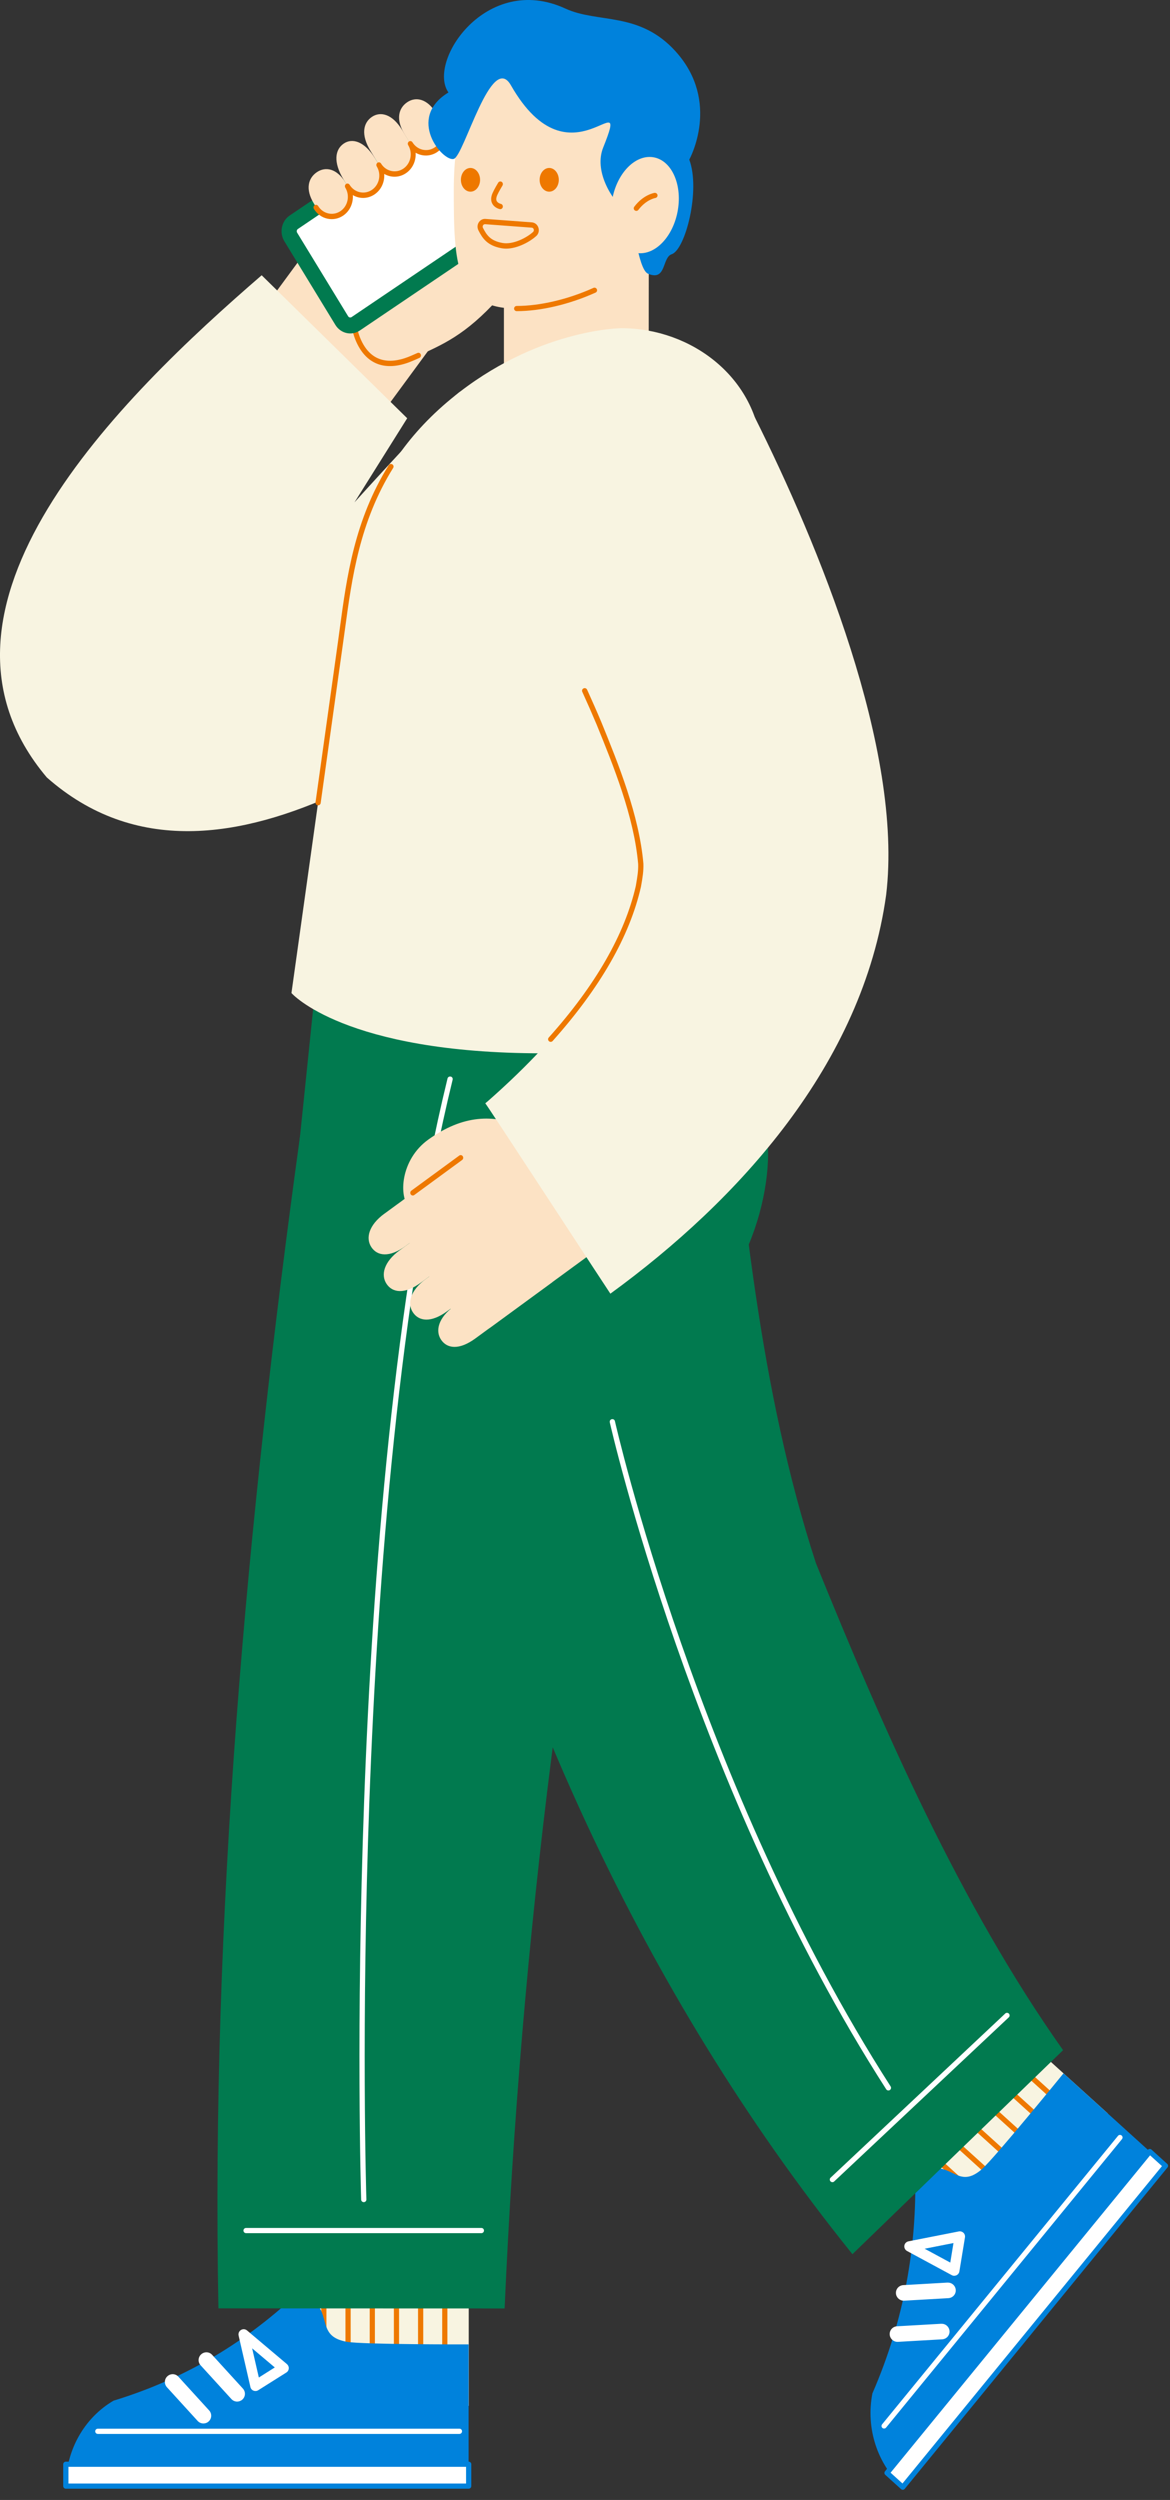 <svg width="66" height="141" viewBox="0 0 66 141" fill="none" xmlns="http://www.w3.org/2000/svg">
<rect x="0" y="0" width="66" height="141" fill="#333333" stroke="none"/>
<g clip-path="url(#clip0_5287_14456)">
<path d="M30.131 12.716C28.481 11.983 26.695 15.065 23.803 15.345C20.757 15.64 19.483 17.371 20.176 19.092C20.872 20.815 22.247 20.645 23.261 20.202C25.004 19.439 26.255 18.894 28.125 16.833C29.686 15.115 31.89 13.496 30.134 12.716H30.131Z" fill="#FCE2C4"/>
<path d="M25.39 12.486L22.113 9.817C21.543 9.352 20.722 9.462 20.279 10.062L11.848 21.531L18.741 27.146L25.975 17.309C27.081 15.806 26.818 13.647 25.39 12.484V12.486Z" fill="#FCE2C4"/>
<path d="M23.549 19.909L23.201 20.061C22.238 20.484 20.955 20.647 20.305 19.031C20.225 18.831 20.172 18.628 20.147 18.428C20.137 18.346 20.067 18.288 19.987 18.298C19.91 18.308 19.855 18.383 19.864 18.466C19.892 18.693 19.952 18.921 20.042 19.148C20.115 19.328 20.197 19.494 20.287 19.641C20.918 20.677 21.976 20.924 23.324 20.334L23.659 20.186C23.732 20.154 23.767 20.066 23.736 19.989C23.706 19.911 23.621 19.876 23.549 19.909Z" fill="#EE7800"/>
<path d="M26.598 6.475C26.428 6.195 26.075 6.115 25.81 6.295L16.575 12.539C16.31 12.719 16.233 13.089 16.403 13.369L19.279 18.084C19.449 18.364 19.802 18.444 20.067 18.264L29.302 12.021C29.567 11.841 29.645 11.471 29.474 11.19L26.598 6.475Z" fill="white"/>
<path d="M26.957 6.23C26.659 5.742 26.039 5.599 25.576 5.912L16.341 12.155C15.878 12.468 15.743 13.121 16.041 13.608L18.917 18.323C19.215 18.811 19.833 18.954 20.298 18.641L29.533 12.398C29.996 12.085 30.131 11.432 29.833 10.944L26.957 6.23ZM29.07 11.64L19.835 17.883C19.77 17.928 19.68 17.908 19.638 17.838L16.761 13.123C16.719 13.053 16.739 12.96 16.804 12.915L26.039 6.672C26.104 6.627 26.194 6.647 26.236 6.717L29.113 11.432C29.155 11.502 29.135 11.595 29.07 11.64Z" fill="#017A4F"/>
<path d="M24.59 6.368C24.105 5.572 23.462 5.435 22.972 5.765C22.482 6.095 22.311 6.733 22.819 7.563L23.149 8.106C23.465 8.621 24.115 8.771 24.605 8.439C25.096 8.109 25.235 7.423 24.923 6.908L24.593 6.365L24.59 6.368Z" fill="#FCE2C4"/>
<path d="M22.674 7.318C22.138 6.44 21.47 6.262 20.98 6.592C20.49 6.923 20.342 7.6 20.903 8.513L21.383 9.301C21.698 9.817 22.348 9.967 22.836 9.634C23.326 9.304 23.466 8.618 23.154 8.103L22.674 7.315V7.318Z" fill="#FCE2C4"/>
<path d="M21.159 8.939C20.576 7.983 19.884 7.765 19.393 8.096C18.903 8.426 18.778 9.139 19.388 10.137L19.611 10.499C19.926 11.015 20.576 11.165 21.064 10.832C21.552 10.499 21.694 9.816 21.382 9.301L21.159 8.939Z" fill="#FCE2C4"/>
<path d="M19.477 10.282C19.004 9.507 18.366 9.379 17.876 9.71C17.386 10.04 17.21 10.67 17.706 11.48L17.841 11.701C18.156 12.216 18.806 12.366 19.294 12.033C19.784 11.703 19.924 11.018 19.612 10.502L19.477 10.282Z" fill="#FCE2C4"/>
<path d="M24.843 6.783C24.775 6.828 24.758 6.92 24.8 6.99C24.93 7.205 24.975 7.461 24.923 7.711C24.87 7.961 24.73 8.173 24.525 8.313C24.102 8.599 23.54 8.469 23.267 8.026C23.224 7.956 23.137 7.936 23.069 7.981C23.002 8.026 22.984 8.118 23.027 8.188C23.297 8.634 23.174 9.226 22.752 9.512C22.329 9.797 21.766 9.667 21.494 9.224C21.451 9.154 21.363 9.134 21.296 9.179C21.229 9.224 21.211 9.317 21.253 9.387C21.524 9.832 21.401 10.425 20.978 10.71C20.556 10.995 19.993 10.865 19.72 10.422C19.678 10.352 19.59 10.332 19.523 10.377C19.455 10.422 19.438 10.515 19.48 10.585C19.75 11.03 19.628 11.623 19.205 11.908C18.782 12.193 18.219 12.063 17.947 11.62C17.904 11.55 17.817 11.53 17.749 11.575C17.682 11.62 17.664 11.713 17.707 11.783C18.062 12.366 18.805 12.536 19.358 12.161C19.74 11.903 19.935 11.45 19.903 11.005C20.276 11.223 20.746 11.223 21.128 10.965C21.511 10.707 21.706 10.255 21.674 9.809C22.046 10.027 22.517 10.027 22.899 9.769C23.282 9.512 23.477 9.059 23.445 8.614C23.817 8.831 24.288 8.831 24.67 8.571C24.938 8.389 25.125 8.108 25.193 7.781C25.261 7.453 25.203 7.115 25.03 6.833C24.988 6.763 24.9 6.743 24.833 6.788L24.843 6.783Z" fill="#EE7800"/>
<path d="M28.81 12.633C28.75 12.663 27.354 13.351 26.396 14.179C26.338 14.227 26.328 14.312 26.366 14.377C26.369 14.382 26.371 14.387 26.376 14.392C26.426 14.457 26.516 14.464 26.576 14.412C27.507 13.609 28.915 12.913 28.93 12.906C29.002 12.871 29.032 12.781 29 12.706C28.967 12.631 28.882 12.598 28.81 12.633Z" fill="#EE7800"/>
<path d="M19.996 28.334L22.97 23.59L14.761 15.525C6.81 22.396 -5.422 34.295 2.642 43.85C12.527 52.569 26.475 40.263 34.959 34.493L25.962 22.084C25.009 22.777 19.996 28.334 19.996 28.334Z" fill="#F8F4E1"/>
<path d="M32.509 2.949C28.972 2.669 25.595 3.597 25.598 10.731C25.598 14.825 25.673 17.404 29.147 17.404C32.621 17.404 38.184 14.825 38.184 10.731C38.184 6.636 35.975 3.222 32.509 2.949Z" fill="#FCE2C4"/>
<path d="M28.426 20.668C28.426 22.809 30.074 24.545 32.108 24.545H32.916C35.394 24.088 36.37 23.07 36.59 21.974L36.6 13.492H28.426V20.668Z" fill="#FCE2C4"/>
<path d="M33.475 16.238C32.037 16.886 30.458 17.256 29.148 17.256C29.067 17.256 29 17.321 29 17.404C29 17.486 29.065 17.549 29.148 17.549C30.498 17.549 32.119 17.169 33.595 16.503C33.67 16.471 33.702 16.383 33.667 16.311C33.635 16.238 33.547 16.203 33.475 16.238Z" fill="#EE7800"/>
<path d="M38.119 2.906C36.063 0.628 33.739 1.333 31.891 0.482C27.426 -1.571 24.079 3.489 25.297 5.215C22.891 6.678 24.985 9.137 25.597 8.962C26.18 8.797 27.716 2.874 28.822 4.812C32.208 10.743 35.628 4.322 34.027 8.319C33.509 9.61 34.419 11.21 35.43 12.096C35.728 12.116 35.958 15.19 36.558 15.44C37.604 15.875 37.336 14.522 37.894 14.337C38.657 14.085 39.53 10.735 38.882 9.002C38.882 9.002 40.688 5.755 38.116 2.904L38.119 2.906Z" fill="#0082DC"/>
<path d="M36.926 8.883C35.915 8.658 34.852 9.676 34.552 11.159C34.252 12.642 34.83 14.028 35.84 14.253C36.851 14.478 37.914 13.46 38.214 11.977C38.514 10.494 37.936 9.108 36.926 8.883Z" fill="#FCE2C4"/>
<path d="M36.925 10.877C36.9 10.882 36.294 10.977 35.779 11.66C35.731 11.725 35.744 11.815 35.806 11.865C35.834 11.885 35.864 11.895 35.894 11.895C35.939 11.895 35.981 11.875 36.011 11.837C36.452 11.255 36.962 11.167 36.967 11.167C37.047 11.155 37.102 11.08 37.09 11.002C37.077 10.922 37.002 10.867 36.925 10.88V10.877Z" fill="#EE7800"/>
<path d="M30.982 9.473C30.684 9.473 30.441 9.773 30.441 10.143C30.441 10.513 30.684 10.811 30.982 10.811C31.279 10.811 31.522 10.511 31.522 10.143C31.522 9.775 31.279 9.473 30.982 9.473Z" fill="#EE7800"/>
<path d="M26.54 9.473C26.24 9.473 26 9.773 26 10.143C26 10.513 26.243 10.811 26.54 10.811C26.838 10.811 27.081 10.511 27.081 10.143C27.081 9.775 26.838 9.473 26.54 9.473Z" fill="#EE7800"/>
<path d="M28.344 10.466C28.387 10.396 28.369 10.303 28.302 10.258C28.236 10.213 28.146 10.233 28.104 10.303C28.094 10.318 27.884 10.664 27.786 10.889C27.689 11.111 27.681 11.309 27.764 11.474C27.889 11.727 28.166 11.789 28.197 11.794C28.206 11.794 28.214 11.797 28.224 11.797C28.292 11.797 28.349 11.747 28.364 11.674C28.379 11.594 28.329 11.514 28.252 11.499C28.204 11.489 28.069 11.439 28.016 11.334C27.979 11.254 27.989 11.146 28.046 11.011C28.137 10.806 28.342 10.469 28.344 10.466Z" fill="#EE7800"/>
<path d="M30.01 12.542L27.386 12.347C27.233 12.335 27.091 12.41 27.006 12.545C26.921 12.68 26.916 12.847 26.988 12.992C27.216 13.44 27.486 13.853 28.289 14C28.374 14.015 28.461 14.023 28.549 14.023C29.214 14.023 29.925 13.61 30.25 13.313C30.38 13.195 30.427 13.012 30.372 12.842C30.317 12.67 30.177 12.557 30.007 12.542H30.01ZM30.067 13.085C29.712 13.408 28.942 13.813 28.341 13.703C27.661 13.58 27.451 13.258 27.243 12.85C27.211 12.785 27.236 12.73 27.248 12.707C27.261 12.687 27.293 12.645 27.358 12.645C27.361 12.645 27.366 12.645 27.368 12.645L29.992 12.84C30.075 12.845 30.102 12.912 30.107 12.935C30.115 12.955 30.13 13.027 30.067 13.085Z" fill="#EE7800"/>
<path d="M44.117 115.771L56.283 126.794L62.492 119.203L50.323 108.18L44.117 115.771Z" fill="#F8F4E1"/>
<path d="M49.544 109.139L49.348 109.355L61.516 120.378L61.713 120.161L49.544 109.139Z" fill="#EE7800"/>
<path d="M48.654 110.226L48.457 110.443L60.626 121.466L60.822 121.249L48.654 110.226Z" fill="#EE7800"/>
<path d="M47.763 111.316L47.566 111.533L59.735 122.555L59.931 122.339L47.763 111.316Z" fill="#EE7800"/>
<path d="M46.876 112.406L46.68 112.623L58.848 123.645L59.045 123.428L46.876 112.406Z" fill="#EE7800"/>
<path d="M45.986 113.492L45.789 113.709L57.958 124.731L58.154 124.514L45.986 113.492Z" fill="#EE7800"/>
<path d="M45.095 114.58L44.898 114.797L57.067 125.819L57.264 125.602L45.095 114.58Z" fill="#EE7800"/>
<path d="M55.411 122.325C54.376 123.233 53.945 122.542 53.18 122.337C52.705 122.21 52.054 122.325 51.662 122.63L51.627 122.657C51.709 126.689 51.036 130.789 49.213 134.989C48.83 136.95 49.486 138.976 50.926 140.282L65.749 122.155L59.993 116.939C59.993 116.939 56.106 121.712 55.409 122.322L55.411 122.325Z" fill="#0082DC"/>
<path d="M63.066 120.464L49.759 136.735C49.709 136.797 49.717 136.89 49.779 136.94C49.807 136.963 49.839 136.973 49.872 136.973C49.914 136.973 49.957 136.955 49.984 136.92L63.291 120.649C63.341 120.587 63.334 120.494 63.271 120.444C63.209 120.392 63.116 120.402 63.066 120.464Z" fill="white"/>
<path d="M53.1 131.062L50.601 131.205C50.358 131.22 50.173 131.425 50.188 131.668C50.201 131.9 50.396 132.083 50.626 132.083C50.634 132.083 50.644 132.083 50.651 132.083L53.15 131.94C53.392 131.925 53.578 131.72 53.563 131.478C53.548 131.235 53.337 131.05 53.1 131.065V131.062Z" fill="white"/>
<path d="M53.451 128.74L50.953 128.883C50.71 128.898 50.525 129.103 50.54 129.346C50.552 129.578 50.748 129.761 50.978 129.761C50.985 129.761 50.995 129.761 51.003 129.761L53.501 129.618C53.744 129.603 53.929 129.398 53.914 129.155C53.899 128.913 53.689 128.728 53.451 128.743V128.74Z" fill="white"/>
<path d="M54.086 125.855L51.247 126.413C51.127 126.438 51.032 126.533 51.015 126.655C50.997 126.778 51.057 126.898 51.165 126.958L53.689 128.321C53.731 128.344 53.779 128.356 53.829 128.356C53.874 128.356 53.916 128.346 53.959 128.326C54.044 128.284 54.104 128.203 54.119 128.111L54.434 126.19C54.449 126.095 54.419 126 54.349 125.932C54.279 125.865 54.181 125.837 54.089 125.855H54.086ZM53.604 127.611L52.16 126.83L53.786 126.51L53.606 127.608L53.604 127.611Z" fill="white"/>
<path d="M50.035 139.478L50.923 140.281L65.746 122.154L64.858 121.352L50.035 139.478Z" fill="white"/>
<path d="M64.959 121.241C64.929 121.213 64.889 121.201 64.849 121.203C64.809 121.206 64.772 121.226 64.746 121.256L49.924 139.383C49.874 139.443 49.881 139.533 49.939 139.583L50.827 140.388C50.854 140.413 50.889 140.426 50.924 140.426C50.927 140.426 50.932 140.426 50.934 140.426C50.974 140.423 51.012 140.403 51.037 140.373L65.86 122.246C65.91 122.186 65.902 122.099 65.845 122.046L64.957 121.241H64.959ZM50.909 140.071L50.239 139.463L64.877 121.564L65.547 122.171L50.909 140.071Z" fill="#0082DC"/>
<path d="M26.441 118.797H16.926V135.693H26.441V118.797Z" fill="#F8F4E1"/>
<path d="M25.238 118.797H24.945V135.693H25.238V118.797Z" fill="#EE7800"/>
<path d="M23.875 118.797H23.582V135.693H23.875V118.797Z" fill="#EE7800"/>
<path d="M22.511 118.797H22.219V135.693H22.511V118.797Z" fill="#EE7800"/>
<path d="M21.148 118.797H20.855V135.693H21.148V118.797Z" fill="#EE7800"/>
<path d="M19.781 118.797H19.488V135.693H19.781V118.797Z" fill="#EE7800"/>
<path d="M18.414 118.797H18.121V135.693H18.414V118.797Z" fill="#EE7800"/>
<path d="M19.572 132.081C18.241 131.846 18.459 131.055 18.106 130.31C17.888 129.847 17.381 129.404 16.903 129.289L16.86 129.279C14.011 131.976 10.62 134.112 6.405 135.4C4.741 136.373 3.711 138.219 3.711 140.22H26.435V132.226C26.435 132.226 20.462 132.238 19.569 132.081H19.572Z" fill="#0082DC"/>
<path d="M25.917 136.98H5.519C5.439 136.98 5.371 137.045 5.371 137.128C5.371 137.211 5.436 137.276 5.519 137.276H25.917C25.997 137.276 26.064 137.211 26.064 137.128C26.064 137.045 25.999 136.98 25.917 136.98Z" fill="white"/>
<path d="M10.065 134.05C9.902 133.87 9.625 133.857 9.444 134.022C9.264 134.185 9.252 134.463 9.417 134.643L11.15 136.544C11.238 136.639 11.355 136.686 11.476 136.686C11.581 136.686 11.688 136.649 11.771 136.571C11.951 136.409 11.963 136.131 11.798 135.951L10.065 134.05Z" fill="white"/>
<path d="M11.967 132.816C11.805 132.635 11.527 132.623 11.347 132.788C11.167 132.951 11.154 133.228 11.319 133.408L13.053 135.309C13.14 135.404 13.258 135.452 13.378 135.452C13.483 135.452 13.59 135.414 13.673 135.337C13.853 135.174 13.866 134.897 13.7 134.716L11.967 132.816Z" fill="white"/>
<path d="M13.933 131.438C13.838 131.358 13.7 131.345 13.593 131.413C13.485 131.478 13.433 131.605 13.46 131.728L14.126 134.63C14.146 134.722 14.211 134.8 14.298 134.835C14.333 134.85 14.373 134.857 14.411 134.857C14.466 134.857 14.518 134.842 14.566 134.812L16.154 133.812C16.234 133.762 16.284 133.677 16.289 133.584C16.297 133.491 16.257 133.401 16.187 133.339L13.933 131.438ZM14.601 134.094L14.223 132.448L15.501 133.526L14.601 134.094Z" fill="white"/>
<path d="M26.439 138.988H3.715V140.221H26.439V138.988Z" fill="white"/>
<path d="M26.438 138.84H3.714C3.634 138.84 3.566 138.905 3.566 138.985V140.218C3.566 140.298 3.631 140.366 3.714 140.366H26.438C26.518 140.366 26.586 140.301 26.586 140.218V138.985C26.586 138.905 26.521 138.84 26.438 138.84ZM26.291 140.073H3.862V139.132H26.291V140.073Z" fill="#0082DC"/>
<path d="M40.89 57.545L21.312 59.776C21.312 59.776 23.319 96.382 48.086 127.138L59.968 115.632C54.182 107.456 49.815 97.518 46.028 88.168C42.859 78.446 41.861 67.788 40.893 57.545H40.89Z" fill="#017A4F"/>
<path d="M17.821 55.4L16.75 65.776C18.466 70.466 22.993 75.783 26.958 75.783H35.142C40.76 75.783 43.329 69.118 43.329 65.055C43.329 61.349 41.568 55.768 41.568 55.768L17.818 55.4H17.821Z" fill="#017A4F"/>
<path d="M12.319 130.194L28.465 130.199C29.388 109.434 31.932 88.64 36.441 68.39L16.934 64.018C13.917 85.904 11.899 108.06 12.322 130.197L12.319 130.194Z" fill="#017A4F"/>
<path d="M27.154 125.658H13.882C13.799 125.658 13.734 125.723 13.734 125.806C13.734 125.888 13.799 125.953 13.882 125.953H27.154C27.236 125.953 27.301 125.888 27.301 125.806C27.301 125.723 27.236 125.658 27.154 125.658Z" fill="white"/>
<path d="M56.706 113.565L46.856 122.822C46.795 122.877 46.793 122.972 46.848 123.03C46.878 123.06 46.916 123.077 46.956 123.077C46.993 123.077 47.028 123.065 47.056 123.037L56.906 113.78C56.966 113.725 56.968 113.63 56.913 113.572C56.858 113.512 56.763 113.51 56.703 113.565H56.706Z" fill="white"/>
<path d="M25.423 60.721C25.343 60.701 25.263 60.751 25.245 60.829C19.21 85.569 20.36 123.681 20.373 124.061C20.375 124.141 20.44 124.204 20.52 124.204C20.52 124.204 20.523 124.204 20.525 124.204C20.608 124.201 20.671 124.134 20.668 124.051C20.655 123.669 19.507 85.597 25.533 60.896C25.553 60.816 25.503 60.736 25.425 60.719L25.423 60.721Z" fill="white"/>
<path d="M34.688 80.155C34.671 80.075 34.593 80.025 34.511 80.043C34.431 80.06 34.38 80.14 34.398 80.22C34.443 80.425 39.113 100.898 49.991 117.837C50.019 117.882 50.066 117.905 50.116 117.905C50.144 117.905 50.171 117.897 50.196 117.882C50.264 117.837 50.284 117.747 50.241 117.677C39.393 100.783 34.733 80.358 34.688 80.155Z" fill="white"/>
<path d="M21.684 68.451C20.798 69.099 20.616 69.837 20.948 70.34C21.281 70.843 21.961 70.948 22.884 70.272L28.467 66.188L27.267 64.369L21.684 68.454V68.451Z" fill="#FCE2C4"/>
<path d="M22.539 70.522C21.654 71.169 21.471 71.907 21.804 72.41C22.136 72.913 22.817 73.018 23.74 72.343L28.152 69.113L26.951 67.295L22.539 70.524V70.522Z" fill="#FCE2C4"/>
<path d="M24.027 72.131C23.142 72.779 22.959 73.517 23.292 74.019C23.625 74.522 24.305 74.627 25.228 73.952L28.885 71.275L27.684 69.457L24.027 72.133V72.131Z" fill="#FCE2C4"/>
<path d="M25.613 73.67C24.728 74.317 24.545 75.055 24.878 75.558C25.211 76.061 25.891 76.166 26.814 75.491L31.151 72.317L29.951 70.498L25.613 73.672V73.67Z" fill="#FCE2C4"/>
<path d="M24.325 66.138C22.844 67.222 22.476 69.365 23.507 70.926L25.873 74.505C26.286 75.128 27.099 75.283 27.691 74.85L36.231 68.602L31.256 61.068L24.327 66.138H24.325Z" fill="#FCE2C4"/>
<path d="M29.567 63.56C27.816 62.817 26.111 62.885 24.172 64.266C22.586 65.396 22.466 67.51 23.116 68.155C24.565 69.593 25.18 65.826 26.723 67.04C29.172 68.968 30.325 69.186 31.303 67.627C32.717 65.376 30.58 63.988 29.565 63.558L29.567 63.56Z" fill="#FCE2C4"/>
<path d="M25.907 65.175L23.205 67.154C23.14 67.201 23.125 67.294 23.17 67.364C23.215 67.431 23.305 67.449 23.368 67.401L26.069 65.423C26.134 65.375 26.149 65.283 26.104 65.213C26.059 65.145 25.969 65.128 25.907 65.175Z" fill="#EE7800"/>
<path d="M35.051 18.51C35.051 18.51 30.253 18.535 25.454 22.487C20.203 26.812 19.801 31.997 19.213 36.194L16.441 56.009C16.441 56.009 19.403 59.408 30.604 59.408C41.804 59.408 44.673 56.009 44.673 56.009L42.97 25.501C42.737 21.321 39.023 18.51 35.051 18.51Z" fill="#F8F4E1"/>
<path d="M22.131 26.19C22.063 26.148 21.971 26.168 21.928 26.238C19.997 29.327 19.559 32.553 19.174 35.397C19.139 35.66 19.104 35.918 19.069 36.173L17.799 45.252C17.786 45.333 17.844 45.408 17.924 45.42C17.931 45.42 17.939 45.42 17.944 45.42C18.016 45.42 18.079 45.368 18.089 45.292L19.359 36.213C19.394 35.958 19.429 35.7 19.467 35.437C19.85 32.621 20.282 29.429 22.178 26.393C22.221 26.323 22.201 26.233 22.131 26.19Z" fill="#EE7800"/>
<path d="M42.23 23.521L29.151 31.521C29.491 32.093 30.066 33.151 30.384 33.734C31.61 36.023 32.79 38.447 33.788 40.81C34.841 43.397 35.914 46.106 36.142 48.727C36.16 49.157 36.082 49.567 36.005 50.008C34.936 54.7 31.034 59.017 27.523 62.104L27.43 62.181L27.39 62.217L27.375 62.229C27.39 62.191 34.421 72.967 34.431 72.965C41.632 67.722 48.669 60.035 49.989 50.465C50.965 42.286 46.135 30.645 42.573 23.524H42.23V23.521Z" fill="#F8F4E1"/>
<path d="M33.115 38.897C33.082 38.822 32.995 38.79 32.92 38.825C32.844 38.86 32.812 38.947 32.847 39.02C33.132 39.645 33.405 40.268 33.655 40.863C34.595 43.172 35.766 46.048 35.999 48.73C36.014 49.112 35.949 49.485 35.881 49.883L35.866 49.97C35.246 52.692 33.595 55.568 30.956 58.517C30.901 58.577 30.906 58.672 30.969 58.725C30.996 58.75 31.031 58.762 31.066 58.762C31.106 58.762 31.146 58.745 31.176 58.712C33.847 55.723 35.523 52.804 36.154 50.025L36.171 49.93C36.244 49.518 36.309 49.13 36.294 48.71C36.056 45.976 34.878 43.077 33.93 40.748C33.677 40.145 33.402 39.523 33.117 38.895L33.115 38.897Z" fill="#EE7800"/>
</g>
<defs>
<clipPath id="clip0_5287_14456">
<rect width="66" height="141" fill="white"/>
</clipPath>
</defs>
</svg>
